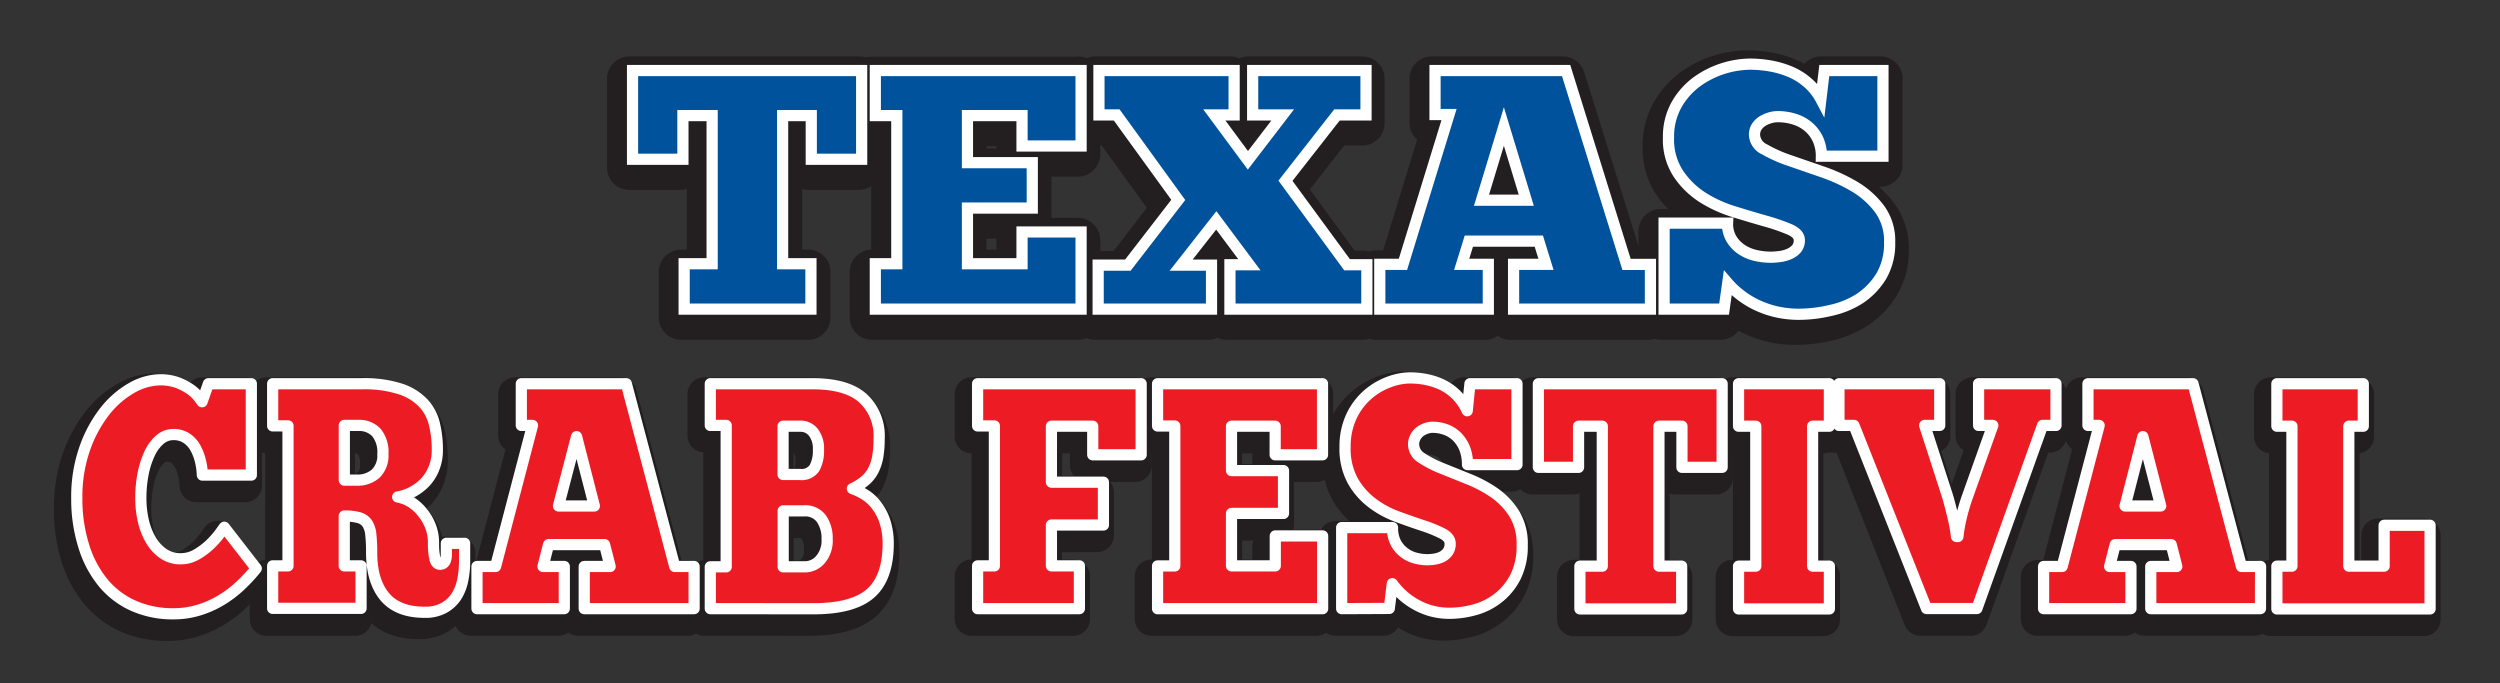 <svg id="Layer_1" data-name="Layer 1" xmlns="http://www.w3.org/2000/svg" viewBox="0 0 446.61 122.09"><rect x="0" y="0" width="446.61" height="122.09" fill="#333333" stroke="none"/><defs><style>.cls-1,.cls-3{fill:#231f20;}.cls-1{stroke:#231f20;stroke-width:6px;}.cls-1,.cls-2{stroke-linejoin:round;}.cls-2{fill:#ed1c24;stroke-linecap:round;}.cls-2,.cls-4{stroke:#fff;stroke-width:2px;}.cls-4{fill:#00529c;stroke-miterlimit:10;}</style></defs><path class="cls-1" d="M44.69,103.4a29,29,0,0,1-2.83,3.07,20.64,20.64,0,0,1-3.42,2.59,17.87,17.87,0,0,1-4,1.78,15.39,15.39,0,0,1-4.54.66,17.29,17.29,0,0,1-7.09-1.41A14.81,14.81,0,0,1,17.38,106a19.18,19.18,0,0,1-3.5-6.5,27.83,27.83,0,0,1-1.24-8.65A26.26,26.26,0,0,1,14.05,82a23,23,0,0,1,3.62-6.67,16.47,16.47,0,0,1,4.81-4.17,10.47,10.47,0,0,1,5-1.43,8.82,8.82,0,0,1,3.15.51,10.53,10.53,0,0,1,2.28,1.18,7.23,7.23,0,0,1,1.44,1.32c.34.45.56.74.66.9l1.12-3.22h7.67V86.72H35.07a12.85,12.85,0,0,0-.4-2.7,8.31,8.31,0,0,0-1-2.33,5,5,0,0,0-1.56-1.61,4.18,4.18,0,0,0-2.27-.6,3.7,3.7,0,0,0-2.4.89,7.21,7.21,0,0,0-1.83,2.44,14.6,14.6,0,0,0-1.17,3.63,22.18,22.18,0,0,0-.42,4.42,17.54,17.54,0,0,0,.46,4.08,11.9,11.9,0,0,0,1.37,3.45,7.55,7.55,0,0,0,2.23,2.39,5.38,5.38,0,0,0,3.07.89,5.68,5.68,0,0,0,2.89-.8,12.39,12.39,0,0,0,2.39-1.81,16.08,16.08,0,0,0,1.69-1.9c.44-.6.71-1,.8-1.12Z"/><path class="cls-1" d="M47.62,70.4H63.51a21.21,21.21,0,0,1,6.89.92,9.87,9.87,0,0,1,4.12,2.53,8.15,8.15,0,0,1,2,3.76A20.09,20.09,0,0,1,77,82.24a8.7,8.7,0,0,1-.54,3.1A7.46,7.46,0,0,1,75,87.84,8.42,8.42,0,0,1,70,90.58a6.88,6.88,0,0,1,2.41.94,8,8,0,0,1,2,1.82,9.1,9.1,0,0,1,1.42,2.47,7.94,7.94,0,0,1,.54,2.93,13.31,13.31,0,0,0,.24,2.87c.16.69.47,1,.93,1,.75,0,1.12-.61,1.12-1.84v-1.9h3.28v3.16a17.7,17.7,0,0,1-.34,3.45,8.17,8.17,0,0,1-1.18,2.93,6.2,6.2,0,0,1-2.2,2,6.92,6.92,0,0,1-3.42.77q-4.83,0-7.16-2.82c-1.54-1.87-2.32-4.5-2.32-7.87a31.18,31.18,0,0,0-.14-3.22,4.28,4.28,0,0,0-.66-2,2.68,2.68,0,0,0-1.49-1,9.58,9.58,0,0,0-2.59-.29V103h3v7.59H47.62V103h2.74V77.93H47.62Zm12.81,7.47v9.77h2.2a4.82,4.82,0,0,0,3.42-1.18A4.52,4.52,0,0,0,67.32,83a5.63,5.63,0,0,0-1.15-3.86,4.25,4.25,0,0,0-3.3-1.26Z"/><path class="cls-1" d="M122.88,110.58h-19.6v-7.53h4.64l-1-3.91h-10l-1,3.91h3.81v7.53H84.13v-7.53h3.32l6.6-25.24H92V70.4h18.77l8.65,32.65h3.42ZM98.69,92.24h6.4l-3.22-12.42Z"/><path class="cls-1" d="M125.81,110.58v-7.47h2.83V77.81h-2.83V70.4H144q6.11,0,9,2.55A9.16,9.16,0,0,1,156,80.23a18.52,18.52,0,0,1-.24,3.19,9,9,0,0,1-.79,2.41,6.12,6.12,0,0,1-1.46,1.87,9.63,9.63,0,0,1-2.3,1.44,11.54,11.54,0,0,1,2.49,1.23,8.09,8.09,0,0,1,2.06,2,9.77,9.77,0,0,1,1.39,2.84,12.51,12.51,0,0,1,.51,3.71c0,4.06-1,7-3.1,8.88s-5.47,2.79-10.19,2.79ZM138.76,78v8.62h3a2.79,2.79,0,0,0,2.64-1.18,6.44,6.44,0,0,0,.68-3.25,4.75,4.75,0,0,0-.9-3.1A2.87,2.87,0,0,0,141.84,78Zm3.91,25.12a3.65,3.65,0,0,0,2.76-1.3,5.15,5.15,0,0,0,1.2-3.65,6.05,6.05,0,0,0-1-3.62,3.52,3.52,0,0,0-3.08-1.43h-3.76v10Z"/><path class="cls-1" d="M173.55,70.4h29.22V83.1h-8.64V78h-7.38V88H196v7.64h-9.28v7.31h5v7.64H173.55v-7.64h3V78h-3Z"/><path class="cls-1" d="M205.71,70.4h29.46V83.1h-8.45V78H218.9v7.93h9.28v7.64H218.9v9.38h7.82V97.59h8.45v13H205.71v-7.64h3.07V78h-3.07Z"/><path class="cls-1" d="M238.59,110.58V96.09h9.09a5.26,5.26,0,0,0,2.32,4.66,5.91,5.91,0,0,0,2,.86,8.29,8.29,0,0,0,1.83.23,8.49,8.49,0,0,0,1.37-.11,4.48,4.48,0,0,0,1.34-.43,3,3,0,0,0,1-.87A2.39,2.39,0,0,0,258,99c0-.73-.46-1.33-1.39-1.81a24.26,24.26,0,0,0-3.47-1.41q-2.07-.69-4.52-1.58a18,18,0,0,1-4.52-2.44,13.23,13.23,0,0,1-3.47-3.94,11.88,11.88,0,0,1-1.39-6.07,12.4,12.4,0,0,1,1.15-5.52,11.76,11.76,0,0,1,2.88-3.85A12.22,12.22,0,0,1,247,70.11a11.07,11.07,0,0,1,3.84-.75,14.86,14.86,0,0,1,3,.32,11.57,11.57,0,0,1,2.88,1,9.14,9.14,0,0,1,4.3,4.55l.49-4.83H270V84.83h-8.85a7.63,7.63,0,0,0-.49-2.85,6.15,6.15,0,0,0-1.34-2.1,5.6,5.6,0,0,0-2-1.29,6.72,6.72,0,0,0-2.41-.43,3.33,3.33,0,0,0-1.13.2,4,4,0,0,0-1.1.57,2.93,2.93,0,0,0-.83.95,2.74,2.74,0,0,0-.32,1.32,2.9,2.9,0,0,0,1.45,2.48,19.24,19.24,0,0,0,3.59,1.84l4.64,1.86a23.8,23.8,0,0,1,4.64,2.51,13.16,13.16,0,0,1,3.59,3.73,10.27,10.27,0,0,1,1.45,5.64,12.19,12.19,0,0,1-1.2,5.69,11.33,11.33,0,0,1-3.08,3.76,11.85,11.85,0,0,1-4.18,2.1,16.94,16.94,0,0,1-4.49.63,11.94,11.94,0,0,1-3.42-.46,12.13,12.13,0,0,1-2.84-1.2,13.1,13.1,0,0,1-4-3.62l-.54,4.42Z"/><path class="cls-1" d="M306.57,70.4V85.34h-7.19V78h-4.1v25h4.05v7.64H281.16v-7.64h4V78H281v7.35h-7.18V70.4Z"/><path class="cls-1" d="M309.5,70.4h16.22V78h-3v25h3v7.64H309.5v-7.64h3.08V78H309.5Z"/><path class="cls-1" d="M348.69,97.7a22.4,22.4,0,0,1,.54-3.16,35.38,35.38,0,0,1,1.22-4.14l4.44-12.53h-2.54V70.4h13.83v7.47h-2.39l-11.73,32.71h-9L330.12,77.87h-2.69V70.4h18v7.47h-2.68l4.15,12.88c.39,1.42.72,2.73,1,3.94a20.5,20.5,0,0,1,.51,3Z"/><path class="cls-1" d="M402.73,110.58H383.14v-7.53h4.64l-1-3.91h-10l-1,3.91h3.81v7.53H364v-7.53h3.33l6.59-25.24h-2V70.4h18.76l8.65,32.65h3.42ZM378.55,92.24H385l-3.23-12.42Z"/><path class="cls-1" d="M405.67,70.4h15.44V78h-2.59v25h6.3V95.63H433v15H405.67v-7.64h2.68V78h-2.68Z"/><path class="cls-2" d="M45.78,101.55a29.1,29.1,0,0,1-2.84,3.07,20.23,20.23,0,0,1-3.42,2.59,17.67,17.67,0,0,1-4,1.78,15.34,15.34,0,0,1-4.54.66,17.29,17.29,0,0,1-7.09-1.41,14.86,14.86,0,0,1-5.42-4.08A19.11,19.11,0,0,1,15,97.67,27.94,27.94,0,0,1,13.72,89a26,26,0,0,1,1.42-8.88,23,23,0,0,1,3.61-6.67,16.37,16.37,0,0,1,4.82-4.17,10.47,10.47,0,0,1,5-1.43,8.89,8.89,0,0,1,3.15.51A10.68,10.68,0,0,1,34,69.55a6.74,6.74,0,0,1,1.44,1.33c.34.44.56.73.66.89l1.13-3.22H44.9V84.87H36.15a12.22,12.22,0,0,0-.39-2.7,9.09,9.09,0,0,0-.95-2.33,4.93,4.93,0,0,0-1.57-1.61,4.15,4.15,0,0,0-2.27-.6,3.66,3.66,0,0,0-2.39.89A7.36,7.36,0,0,0,26.74,81a15.48,15.48,0,0,0-1.17,3.63A22.2,22.2,0,0,0,25.16,89a17.68,17.68,0,0,0,.46,4.09A11.85,11.85,0,0,0,27,96.55a7.48,7.48,0,0,0,2.22,2.38,5.34,5.34,0,0,0,3.08.89,5.64,5.64,0,0,0,2.88-.8,12.79,12.79,0,0,0,2.4-1.81,16.86,16.86,0,0,0,1.68-1.9c.44-.59.71-1,.81-1.12Z"/><path class="cls-2" d="M48.71,68.55H64.59a21.21,21.21,0,0,1,6.89.92A9.85,9.85,0,0,1,75.61,72a8.23,8.23,0,0,1,2,3.76,19.55,19.55,0,0,1,.52,4.63,8.7,8.7,0,0,1-.54,3.1A8,8,0,0,1,76.1,86a8.72,8.72,0,0,1-2.25,1.78,8.42,8.42,0,0,1-2.81,1,6.93,6.93,0,0,1,2.42.94,8.32,8.32,0,0,1,2,1.82A9.07,9.07,0,0,1,76.9,94a7.94,7.94,0,0,1,.54,2.93,12.6,12.6,0,0,0,.25,2.87c.16.69.47,1,.92,1,.75,0,1.13-.61,1.13-1.84v-1.9H83v3.16a17,17,0,0,1-.34,3.45,8.47,8.47,0,0,1-1.17,2.94,6.44,6.44,0,0,1-2.2,2,6.92,6.92,0,0,1-3.42.77c-3.23,0-5.61-.94-7.16-2.81s-2.32-4.51-2.32-7.88a28.26,28.26,0,0,0-.15-3.22,4.28,4.28,0,0,0-.66-2,2.68,2.68,0,0,0-1.49-1,9.48,9.48,0,0,0-2.59-.29v8.91h3v7.59H48.71v-7.59h2.74V76.08H48.71ZM61.51,76v9.77h2.2a4.86,4.86,0,0,0,3.42-1.17,4.52,4.52,0,0,0,1.27-3.48,5.54,5.54,0,0,0-1.15-3.85A4.19,4.19,0,0,0,64,76Z"/><path class="cls-2" d="M124,108.73H104.37V101.2H109l-1-3.91H98l-1,3.91h3.81v7.53H85.21V101.2h3.32L95.13,76h-2V68.55h18.76l8.65,32.65H124ZM99.77,90.39h6.41L103,78Z"/><path class="cls-2" d="M126.89,108.73v-7.47h2.84V76h-2.84V68.55h18.23c4.07,0,7.09.85,9,2.56a9.11,9.11,0,0,1,2.93,7.27,18.44,18.44,0,0,1-.24,3.19,8.63,8.63,0,0,1-.78,2.41,6,6,0,0,1-1.47,1.87,9.55,9.55,0,0,1-2.29,1.44,11.35,11.35,0,0,1,2.49,1.24,7.85,7.85,0,0,1,2,2,9.52,9.52,0,0,1,1.39,2.84,12.5,12.5,0,0,1,.52,3.71q0,6.1-3.11,8.88t-10.19,2.79Zm13-32.59v8.62h3a2.76,2.76,0,0,0,2.63-1.18,6.44,6.44,0,0,0,.69-3.25,4.7,4.7,0,0,0-.91-3.1,2.86,2.86,0,0,0-2.32-1.09Zm3.91,25.12a3.64,3.64,0,0,0,2.76-1.29,5.19,5.19,0,0,0,1.2-3.66,6.12,6.12,0,0,0-1-3.62,3.56,3.56,0,0,0-3.08-1.43h-3.77v10Z"/><path class="cls-2" d="M174.64,68.55h29.22v12.7h-8.65V76.14h-7.38v10h9.29v7.65h-9.29v7.3h5v7.64H174.64v-7.64h3v-25h-3Z"/><path class="cls-2" d="M206.79,68.55h29.47v12.7H227.8V76.14H220v7.93h9.29v7.65H220v9.37h7.82V95.74h8.46v13H206.79v-7.64h3.08v-25h-3.08Z"/><path class="cls-2" d="M239.68,108.73V94.25h9.09a5.49,5.49,0,0,0,.68,2.9,5.43,5.43,0,0,0,1.64,1.75,5.78,5.78,0,0,0,2,.86,8.29,8.29,0,0,0,1.83.23,8.41,8.41,0,0,0,1.37-.11,4.54,4.54,0,0,0,1.35-.43,3,3,0,0,0,1-.86,2.37,2.37,0,0,0,.42-1.47c0-.73-.47-1.33-1.39-1.81a24.75,24.75,0,0,0-3.47-1.41q-2.08-.69-4.52-1.58a17.48,17.48,0,0,1-4.52-2.44,13,13,0,0,1-3.47-3.94,11.88,11.88,0,0,1-1.4-6.07,12.6,12.6,0,0,1,1.15-5.52,11.92,11.92,0,0,1,2.89-3.85,12.3,12.3,0,0,1,3.76-2.24,11.06,11.06,0,0,1,3.83-.75,14.86,14.86,0,0,1,3,.32,11.78,11.78,0,0,1,2.89,1,9.37,9.37,0,0,1,4.3,4.55l.49-4.83h8.4V83h-8.84a7.84,7.84,0,0,0-.49-2.85,6.32,6.32,0,0,0-1.35-2.1,5.64,5.64,0,0,0-2-1.29,6.78,6.78,0,0,0-2.42-.43,3.54,3.54,0,0,0-1.12.2,4.26,4.26,0,0,0-1.1.57,2.93,2.93,0,0,0-.83,1,2.65,2.65,0,0,0-.32,1.33A2.9,2.9,0,0,0,254,81.83a19.56,19.56,0,0,0,3.59,1.84l4.64,1.87A23.33,23.33,0,0,1,266.9,88a13.16,13.16,0,0,1,3.59,3.73,10.27,10.27,0,0,1,1.44,5.64,12.19,12.19,0,0,1-1.2,5.69,11.21,11.21,0,0,1-3.08,3.76,11.72,11.72,0,0,1-4.17,2.1,17,17,0,0,1-4.5.64,12.3,12.3,0,0,1-3.42-.46,12.5,12.5,0,0,1-2.83-1.21,12.79,12.79,0,0,1-4-3.62l-.54,4.42Z"/><path class="cls-2" d="M307.65,68.55V83.49h-7.18V76.14h-4.11v25h4.06v7.64H282.24v-7.64h4v-25H282v7.35h-7.18V68.55Z"/><path class="cls-2" d="M310.58,68.55h16.23v7.59h-3v25h3v7.64H310.58v-7.64h3.08v-25h-3.08Z"/><path class="cls-2" d="M349.77,95.85a25.77,25.77,0,0,1,.54-3.16,35.38,35.38,0,0,1,1.22-4.14L356,76h-2.54V68.55h13.83V76h-2.4l-11.73,32.71h-9L331.2,76h-2.68V68.55h18V76h-2.69L348,88.9c.39,1.42.73,2.73,1,3.94a23.59,23.59,0,0,1,.51,3Z"/><path class="cls-2" d="M403.82,108.73h-19.6V101.2h4.65l-1-3.91h-10l-1,3.91h3.81v7.53H365.07V101.2h3.32L375,76h-2V68.55h18.77l8.65,32.65h3.42ZM379.63,90.39H386L382.81,78Z"/><path class="cls-2" d="M406.75,68.55h15.44v7.59H419.6v25h6.31v-7.3h8.21v14.94H406.75v-7.64h2.69v-25h-2.69Z"/><path class="cls-3" d="M121.65,58.7a2,2,0,0,1-2-2V48.59a2,2,0,0,1,2-2h3V24.12H123.4v5.81a2,2,0,0,1-2,2h-9a2,2,0,0,1-2-2V14.07a2,2,0,0,1,2-2h40.91a2,2,0,0,1,2,2V29.93a2,2,0,0,1-2,2h-9a2,2,0,0,1-2-2V24.12h-1.12V46.59h3.06a2,2,0,0,1,2,2V56.7a2,2,0,0,1-2,2Z"/><path class="cls-3" d="M153.35,14.07V29.93h-9V22.12h-5.12V48.59h5.06V56.7H121.65V48.59h5V22.12H121.4v7.81h-9V14.07h40.91m0-4H112.44a4,4,0,0,0-4,4V29.93a4,4,0,0,0,4,4h9a4,4,0,0,0,1.25-.2V44.59h-1a4,4,0,0,0-4,4V56.7a4,4,0,0,0,4,4h22.68a4,4,0,0,0,4-4V48.59a4,4,0,0,0-4-4h-1.06V33.77a4.1,4.1,0,0,0,1.12.16h9a4,4,0,0,0,4-4V14.07a4,4,0,0,0-4-4Z"/><path class="cls-3" d="M155.79,58.7a2,2,0,0,1-2-2V48.59a2,2,0,0,1,2-2h1.84V24.12h-1.84a2,2,0,0,1-2-2v-8a2,2,0,0,1,2-2h36.77a2,2,0,0,1,2,2V27.55a2,2,0,0,1-2,2h-7a2.06,2.06,0,0,1,.26,1v8.11a2,2,0,0,1-2,2h-9.59v5.94H180V42.91a2,2,0,0,1,2-2h10.55a2,2,0,0,1,2,2V56.7a2,2,0,0,1-2,2Zm24.48-30.16a2,2,0,0,1-.26-1V24.12h-5.76v4.42Z"/><path class="cls-3" d="M192.56,14.07V27.55H182V22.12h-9.76v8.42h11.59v8.11H172.25v9.94H182V42.92h10.55V56.7H155.79V48.59h3.84V22.12h-3.84v-8h36.77m0-4H155.79a4,4,0,0,0-4,4v8.05a4,4,0,0,0,3.84,4V44.59a4,4,0,0,0-3.84,4V56.7a4,4,0,0,0,4,4h36.77a4,4,0,0,0,4-4V42.92a4,4,0,0,0-4-4h-4.73a2.44,2.44,0,0,0,0-.27v-7.1h4.72a4,4,0,0,0,4-4V14.07a4,4,0,0,0-4-4ZM176.25,26.12H178v.42h-1.76v-.42Zm0,16.53H178a2.35,2.35,0,0,0,0,.27v1.67h-1.76V42.65Z"/><path class="cls-3" d="M219.14,58.7a2,2,0,0,1-1.64-.87,2,2,0,0,1-1.65.87H195.61a2,2,0,0,1-2-2V48.83a2,2,0,0,1,2-2h4.32l7.45-9.68L197.82,24h-2.15a2,2,0,0,1-2-2V14.07a2,2,0,0,1,2-2h24.14a2,2,0,0,1,1.65.87,2,2,0,0,1,1.65-.87h20.24a2,2,0,0,1,2,2V22a2,2,0,0,1-2,2h-4.21l-7.67,9.81,9.48,13h2.52a2,2,0,0,1,2,2V56.7a2,2,0,0,1-2,2Zm-3.29-11.87a2,2,0,0,1,1.63.83,2,2,0,0,1,1.19-.84l-2-2.69-2.12,2.7Zm6.44-20L224.42,24h-1.31a2,2,0,0,1-1.65-.86,2,2,0,0,1-1.25.82Z"/><path class="cls-3" d="M243.35,14.07V22h-5.18L229,33.77l11,15h3.53V56.7H219.14V48.77h3.48l-5.92-7.93-6.28,8h5.43V56.7H195.61V48.83h5.3l9-11.65L198.84,22h-3.17V14.07h24.14V22h-3.53l6,8.11L228.47,22h-5.36V14.07h20.24m0-4H223.11a3.94,3.94,0,0,0-1.65.36,3.94,3.94,0,0,0-1.65-.36H195.67a4,4,0,0,0-4,4V22a4,4,0,0,0,4,4h1.13l8.08,11.11-5.94,7.72h-3.33a4,4,0,0,0-4,4V56.7a4,4,0,0,0,4,4h20.24a3.94,3.94,0,0,0,1.65-.36,3.93,3.93,0,0,0,1.64.36h24.33a4,4,0,0,0,4-4V48.77a4,4,0,0,0-4-4H242l-8-10.92L240.12,26h3.23a4,4,0,0,0,4-4V14.07a4,4,0,0,0-4-4Z"/><path class="cls-3" d="M269.81,58.7a2,2,0,0,1-2-2v-8a2,2,0,0,1,2-2h3.09l0-.15H263.3l0,.15h2a2,2,0,0,1,2,2v8a2,2,0,0,1-2,2H245.91a2,2,0,0,1-2-2v-8a2,2,0,0,1,2-2h2.67l7-22.78a2,2,0,0,1-1.8-2V14.07a2,2,0,0,1,2-2H279.2a2,2,0,0,1,1.91,1.41l10.36,33.23h2.79a2,2,0,0,1,2,2v8a2,2,0,0,1-2,2Zm-.44-23.46L268.06,31l-1.29,4.27Z"/><path class="cls-3" d="M279.2,14.07,290,48.71h4.26v8H269.81v-8h5.8l-1.28-4.15h-12.5l-1.29,4.15h4.76v8H245.91v-8h4.15l8.23-26.77h-2.5V14.07H279.2M264.08,37.24h8l-4-13.17-4,13.17M279.2,10.07H255.79a4,4,0,0,0-4,4v7.87a4,4,0,0,0,1.38,3L247.1,44.71h-1.19a4,4,0,0,0-4,4v8a4,4,0,0,0,4,4H265.3a4,4,0,0,0,2.26-.7,4,4,0,0,0,2.25.7h24.45a4,4,0,0,0,4-4v-8a4,4,0,0,0-4-4h-1.32L283,12.88a4,4,0,0,0-3.82-2.81Z"/><path class="cls-3" d="M320.79,59.61a19.4,19.4,0,0,1-8.7-2,18,18,0,0,1-2.6-1.58l-.14.93a2,2,0,0,1-2,1.72H296.7a2,2,0,0,1-2-2V41.33a2,2,0,0,1,2-2h7.41c-.55-.3-1.09-.61-1.62-.95a16.74,16.74,0,0,1-4.9-4.73,13.07,13.07,0,0,1-2.09-7.56,13.64,13.64,0,0,1,1.69-6.85,15,15,0,0,1,4.15-4.71A18.64,18.64,0,0,1,312,11a24.18,24.18,0,0,1,4.13.36,18.77,18.77,0,0,1,4,1.2,13.91,13.91,0,0,1,3.14,1.86l.07-.56a2,2,0,0,1,2-1.77h10.49a2,2,0,0,1,2,2V29.38a2,2,0,0,1-2,2H328.5A29.74,29.74,0,0,1,331.68,33a17.48,17.48,0,0,1,5.06,4.48A11.58,11.58,0,0,1,339,44.68a13.39,13.39,0,0,1-1.79,7.08,14.74,14.74,0,0,1-4.44,4.62,18.1,18.1,0,0,1-5.87,2.51A26.65,26.65,0,0,1,320.79,59.61Zm-10.74-18a3.06,3.06,0,0,0,.47,1.6,4.38,4.38,0,0,0,1.4,1.29,6.33,6.33,0,0,0,1.89.69,10.72,10.72,0,0,0,1.92.21,10.9,10.9,0,0,0,1.44-.11,4.33,4.33,0,0,0,1.14-.3,1.83,1.83,0,0,0,.59-.41s0,0,0,0a2.72,2.72,0,0,0-.53-.29,32,32,0,0,0-4.07-1.4C313,42.51,311.54,42.09,310.05,41.64Zm7-17.33a2.92,2.92,0,0,0-.84.13,3.32,3.32,0,0,0-.88.39,1.34,1.34,0,0,0-.42.4.52.52,0,0,0-.07.31c0,.11,0,.43.8.89a24.3,24.3,0,0,0,4.13,1.79l3.08,1.05a5.06,5.06,0,0,0-.42-2.07,4.61,4.61,0,0,0-1.17-1.55,5.13,5.13,0,0,0-1.8-1A8,8,0,0,0,317,24.31Z"/><path class="cls-3" d="M312,13a21.94,21.94,0,0,1,3.78.33,16.64,16.64,0,0,1,3.6,1.07,11.85,11.85,0,0,1,3.07,1.92,10,10,0,0,1,2.29,2.9l.61-5.13h10.49V29.38h-11a7,7,0,0,0-.61-3,6.48,6.48,0,0,0-1.67-2.23,7.49,7.49,0,0,0-2.5-1.37,10.08,10.08,0,0,0-3-.45,5,5,0,0,0-1.4.21,5.33,5.33,0,0,0-1.38.61,3.28,3.28,0,0,0-1,1,2.5,2.5,0,0,0-.4,1.41,3,3,0,0,0,1.8,2.62,25.67,25.67,0,0,0,4.48,1.95l5.79,2a31.61,31.61,0,0,1,5.8,2.65,15.43,15.43,0,0,1,4.48,4,9.61,9.61,0,0,1,1.8,6,11.34,11.34,0,0,1-1.5,6,12.41,12.41,0,0,1-3.84,4,15.87,15.87,0,0,1-5.21,2.23,24.4,24.4,0,0,1-5.61.67,17.32,17.32,0,0,1-4.27-.49A17,17,0,0,1,313,55.84a15.91,15.91,0,0,1-2.83-1.8A14.22,14.22,0,0,1,308,52l-.67,4.7H296.7V41.33H308a5.15,5.15,0,0,0,.86,3.08,6.43,6.43,0,0,0,2,1.86,7.92,7.92,0,0,0,2.5.91,12.14,12.14,0,0,0,2.29.25,13,13,0,0,0,1.7-.12,6.69,6.69,0,0,0,1.68-.46,3.66,3.66,0,0,0,1.28-.92,2.2,2.2,0,0,0,.52-1.55q0-1.16-1.74-1.92a33.85,33.85,0,0,0-4.33-1.5q-2.58-.72-5.64-1.67a23.73,23.73,0,0,1-5.64-2.59,14.87,14.87,0,0,1-4.33-4.18,11.1,11.1,0,0,1-1.73-6.43,11.54,11.54,0,0,1,1.43-5.86,12.82,12.82,0,0,1,3.6-4.08A16.58,16.58,0,0,1,312,13m0-4a20.62,20.62,0,0,0-11.85,3.94,17.13,17.13,0,0,0-4.7,5.32,15.61,15.61,0,0,0-2,7.85,15,15,0,0,0,2.44,8.69A17.73,17.73,0,0,0,298,37.33H296.7a4,4,0,0,0-4,4V56.7a4,4,0,0,0,4,4h10.67a4,4,0,0,0,3.2-1.6l.63.32A21,21,0,0,0,315.55,61a21.28,21.28,0,0,0,5.24.61,28.45,28.45,0,0,0,6.52-.78,20.1,20.1,0,0,0,6.51-2.78,16.71,16.71,0,0,0,5-5.24A15.27,15.27,0,0,0,341,44.68a13.54,13.54,0,0,0-2.61-8.38,18.93,18.93,0,0,0-2.74-2.92h.25a4,4,0,0,0,4-4V14.07a4,4,0,0,0-4-4H325.36a4,4,0,0,0-3,1.33,14.55,14.55,0,0,0-1.43-.7,21,21,0,0,0-4.47-1.33A26.16,26.16,0,0,0,312,9Z"/><path class="cls-4" d="M153.93,12.6V28.45h-9v-7.8h-5.12V47.11h5.06v8.11H122.22V47.11h5V20.65H122v7.8h-9V12.6Z"/><path class="cls-4" d="M156.37,12.6h36.76V26.08H182.58V20.65h-9.75v8.41h11.58v8.11H172.83v9.94h9.75V41.44h10.55V55.22H156.37V47.11h3.84V20.65h-3.84Z"/><path class="cls-4" d="M216.43,55.22H196.18V47.36h5.31l9-11.65-11-15.18h-3.17V12.6h24.15v7.93h-3.54l6,8.11,6.22-8.11h-5.37V12.6h20.25v7.93h-5.19l-9.2,11.76,11,15h3.54v7.93H219.72V47.29h3.47l-5.91-7.92-6.28,8h5.43Z"/><path class="cls-4" d="M294.84,55.22H270.39v-8h5.79l-1.28-4.14H262.4l-1.28,4.14h4.76v8H246.49v-8h4.14l8.23-26.76h-2.5V12.6h23.42l10.79,34.63h4.27ZM264.66,35.77h8l-4-13.17Z"/><path class="cls-4" d="M297.28,55.22V39.86h11.34a5.12,5.12,0,0,0,.85,3.07,6.14,6.14,0,0,0,2,1.86,7.86,7.86,0,0,0,2.5.92,12.82,12.82,0,0,0,2.28.24,13.2,13.2,0,0,0,1.71-.12,5.94,5.94,0,0,0,1.68-.46,3.69,3.69,0,0,0,1.28-.91,2.29,2.29,0,0,0,.52-1.56q0-1.15-1.74-1.92a35.62,35.62,0,0,0-4.33-1.49q-2.6-.74-5.64-1.68a23,23,0,0,1-5.64-2.59A14.87,14.87,0,0,1,299.81,31a11.09,11.09,0,0,1-1.74-6.43,11.63,11.63,0,0,1,1.43-5.85,13.1,13.1,0,0,1,3.6-4.09,16.65,16.65,0,0,1,9.48-3.17,21,21,0,0,1,3.78.34A16.62,16.62,0,0,1,320,12.9,11.52,11.52,0,0,1,323,14.83a10.1,10.1,0,0,1,2.29,2.89l.61-5.12h10.48V27.9h-11a7.16,7.16,0,0,0-.61-3,6.54,6.54,0,0,0-1.68-2.23,7,7,0,0,0-2.5-1.37,9.69,9.69,0,0,0-3-.46,5.06,5.06,0,0,0-1.4.21,5.84,5.84,0,0,0-1.37.61,3.35,3.35,0,0,0-1,1,2.57,2.57,0,0,0-.39,1.4,3,3,0,0,0,1.79,2.62,25,25,0,0,0,4.49,2l5.79,2a31.16,31.16,0,0,1,5.79,2.65,15.42,15.42,0,0,1,4.48,4,9.64,9.64,0,0,1,1.8,6,11.43,11.43,0,0,1-1.49,6,12.84,12.84,0,0,1-3.84,4A15.78,15.78,0,0,1,327,55.46a24.43,24.43,0,0,1-5.61.68,17.88,17.88,0,0,1-4.27-.49,17.23,17.23,0,0,1-3.53-1.28,16,16,0,0,1-2.84-1.8,14.62,14.62,0,0,1-2.1-2L308,55.22Z"/></svg>